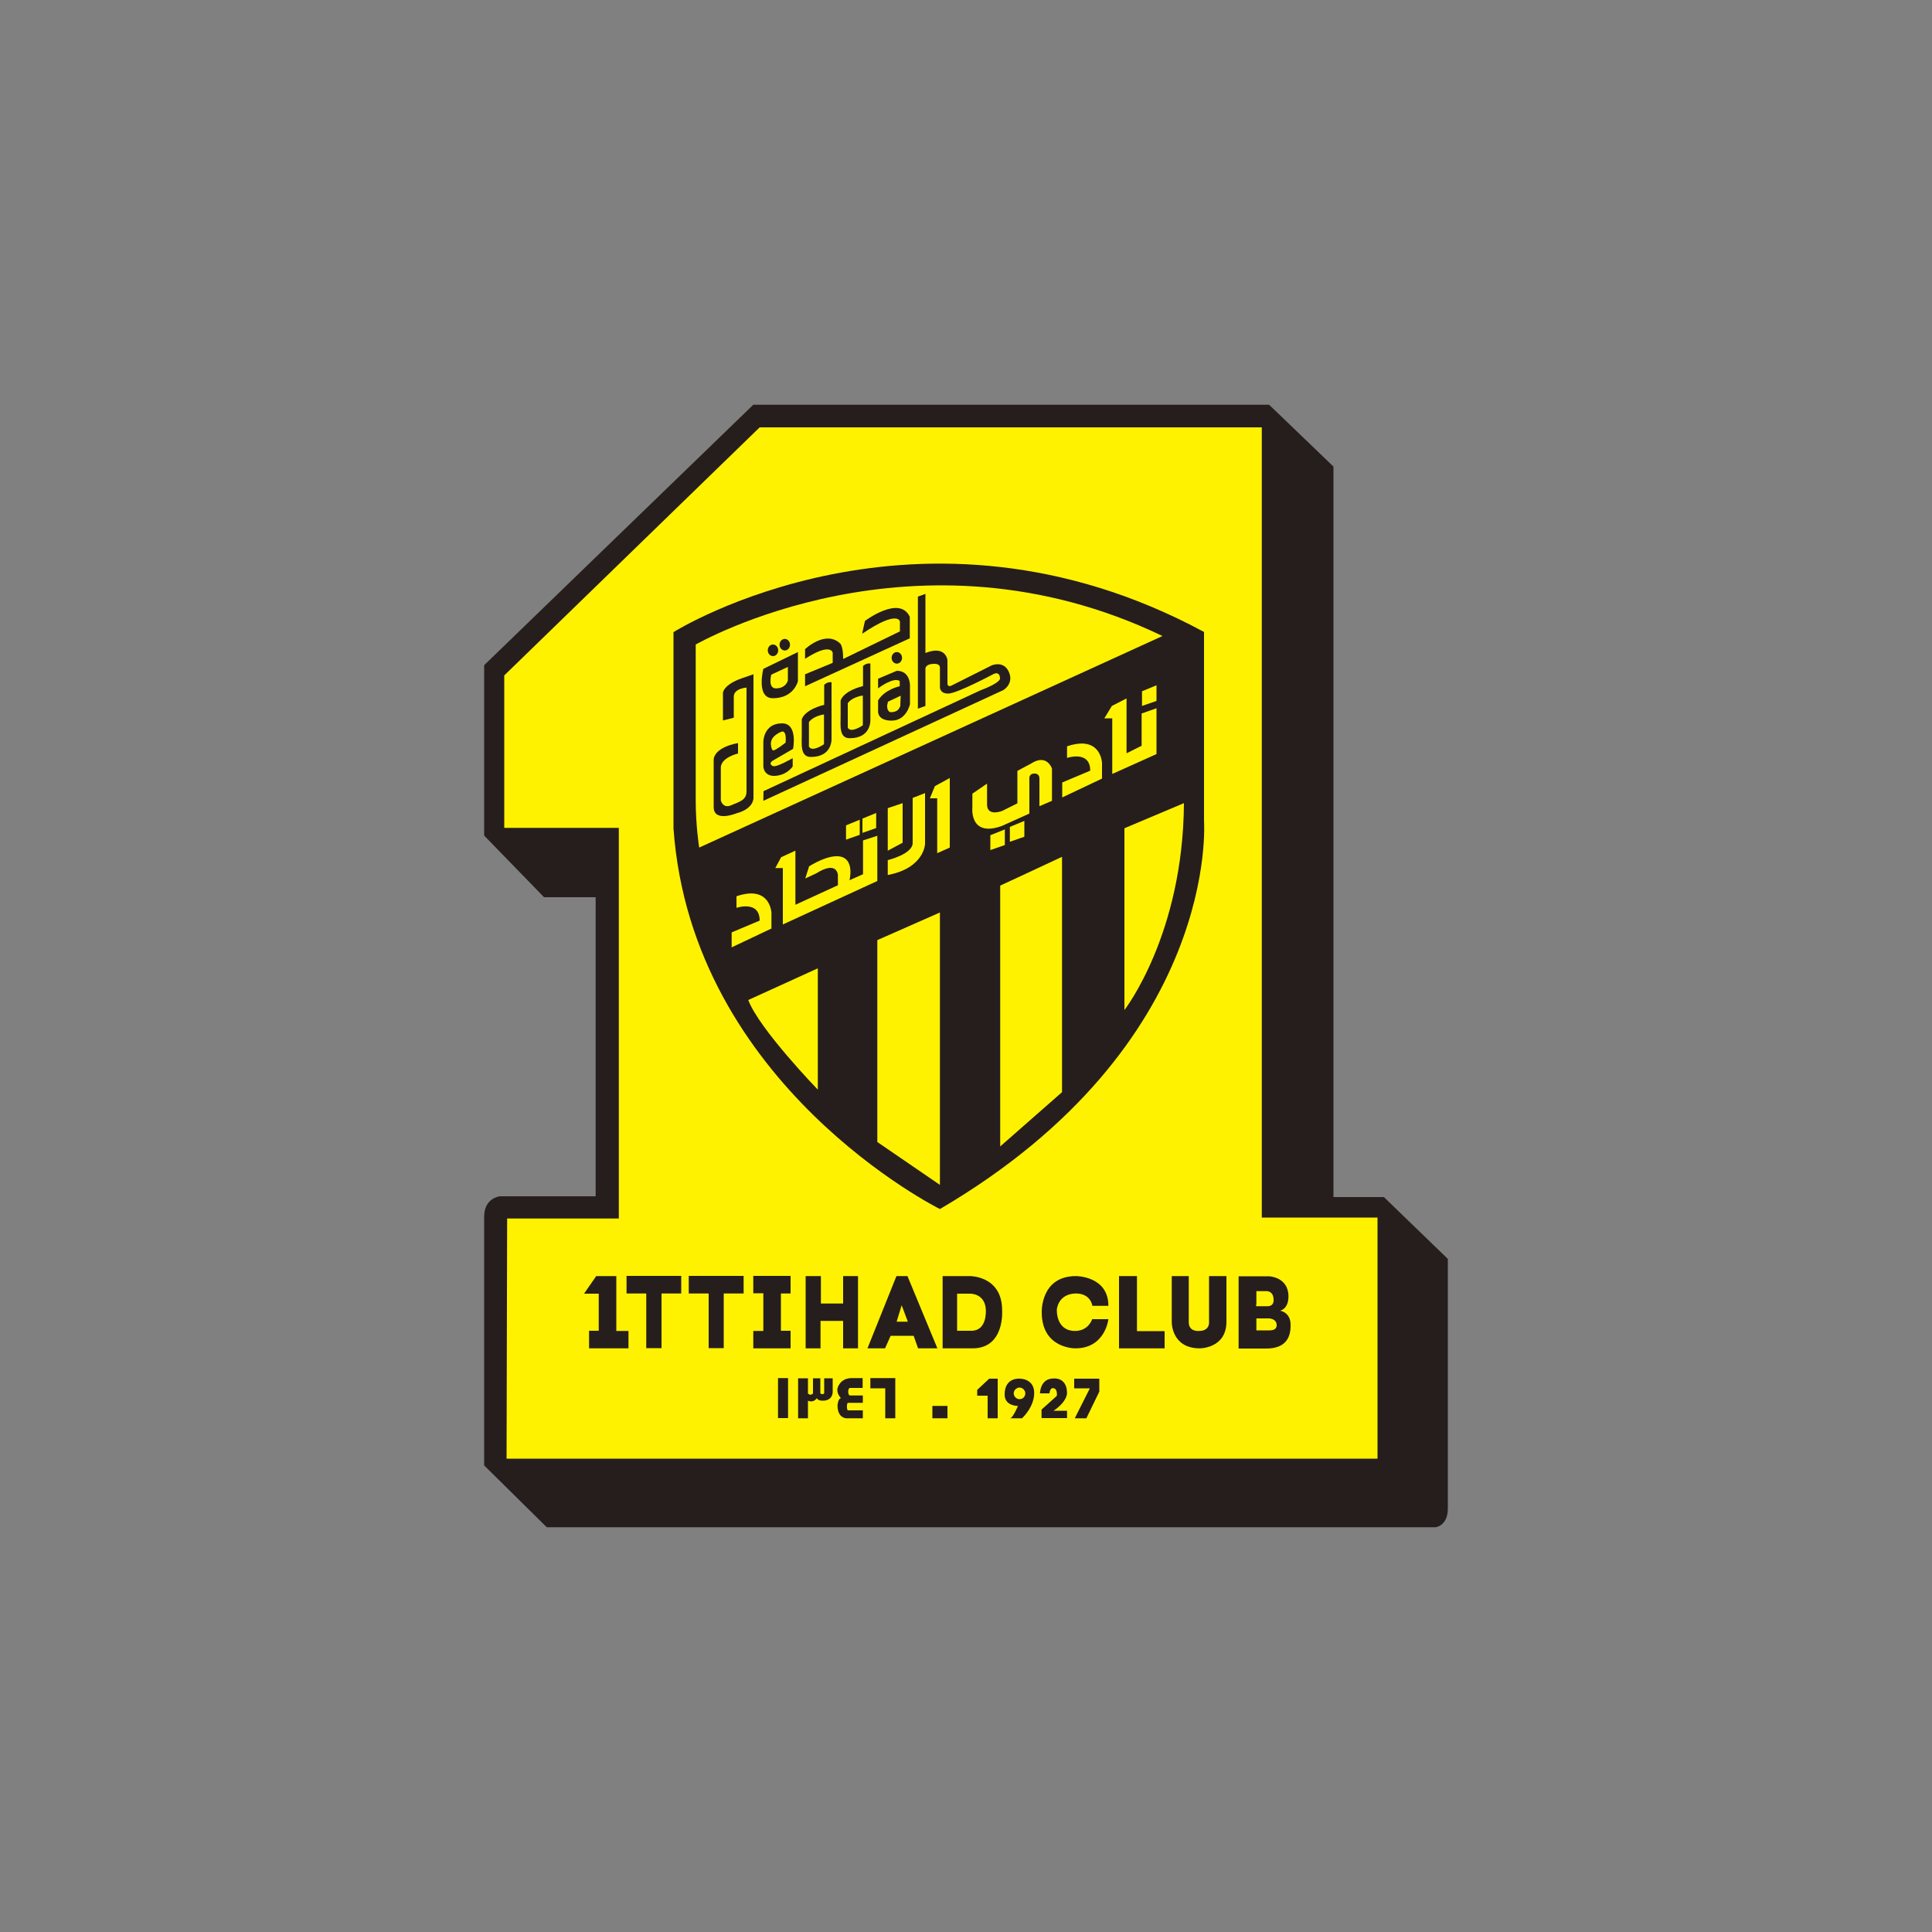<?xml version="1.0" encoding="utf-8"?>
<!-- Generator: Adobe Illustrator 27.2.0, SVG Export Plug-In . SVG Version: 6.00 Build 0)  -->
<svg version="1.1" id="Layer_1" xmlns="http://www.w3.org/2000/svg" xmlns:xlink="http://www.w3.org/1999/xlink" x="0px" y="0px"
	 viewBox="0 0 1000 1000" style="enable-background:new 0 0 1000 1000;" xml:space="preserve">
<rect x="0" y="0" width="1000" height="1000" fill="#808080" stroke="none"/>
<style type="text/css">
	.st0{fill:#261E1D;}
	.st1{fill:#FEF201;}
</style>
<g id="الأتحاد">
	<g id="الشعار">
		<path class="st0" d="M716.3,619.6h-26.1V241.5l-33.3-32h-267L250.6,344.3v88.2l31,31.9h26.7v154.8h-49.6c0,0-8.1,0.8-8.1,10.5
			v128.8l32.4,32h460.1c0,0,6.3-0.7,6.3-9.7V651.6L716.3,619.6z"/>
		<path class="st1" d="M262.2,755H713V630.2h-59.9v-409H393.2L261,349.6v78.9h59.3v202.2h-57.8L262.2,755z"/>
		<path class="st0" d="M623.2,327.1V425c0,0,8.6,115.6-136.7,200.8c0,0-128.4-63.7-137.9-197V327.2
			C348.6,327.1,475.7,247.5,623.2,327.1z"/>
		<path class="st1" d="M601.7,329.2L361.9,438.7c0,0-1.8-11.2-1.8-24.3v-80.8C360.1,333.7,473.8,267.7,601.7,329.2z"/>
		<path class="st1" d="M423.3,502.3V564c0,0-30.4-31.4-36-46.4l36-16.4V502.3z"/>
		<path class="st1" d="M486.5,473v140.3l-32.4-22.2V486.6l32.4-14.3V473z"/>
		<path class="st1" d="M549.7,444v121.3l-32,28.1v-135l32-14.9V444z"/>
		<path class="st1" d="M612.8,415.7l-30.8,13v94.1C582,522.8,612.4,483.8,612.8,415.7z"/>
		<g id="نادي_الاتحاد">
			<path class="st1" d="M598.6,366.6v23.7l-22.9,10.3v-28.8h-4.1l3.9-6.4l7.6-3.9v28.4l7.8-3.9v-16.7L598.6,366.6z"/>
			<path class="st1" d="M598.6,362.8l-7.5,2.6v-7.6l7.5-3.1V362.8z"/>
			<path class="st1" d="M549.7,412.8l20.7-9.8v-8.1c0,0-0.5-14.6-18.1-8.6v6c0,0,12-4.1,12,6.6l-14.5,6.1V412.8z"/>
			<path class="st1" d="M544.5,414.5v-16.7c0,0-2.6-7.9-10.8-2.6l-7.1,3.8v16.8l-7.8,3.9c0,0-7.9,3.2-7.9-3.3s0-10.8,0-10.8
				l-7.6,5.2v6.8c0,0-1.9,16.1,15.3,9.9l14.2-6.4v-18.1c0,0-0.3-2.6,2.6-2.6c0,0,2.6-0.3,2.6,2.6v14.3L544.5,414.5z"/>
			<path class="st1" d="M530.2,433.1l-7.5,2.6V428l7.5-3.1V433.1z"/>
			<path class="st1" d="M520.1,437.4l-7.5,2.6v-7.7l7.5-3V437.4z"/>
			<path class="st1" d="M491.6,438.7v-36l-7.7,4.2l-2.6,6.3h3.8v28.4L491.6,438.7z"/>
			<path class="st1" d="M478.8,410.5v26.3c0,0-0.3,12.5-19.3,16.1v-7.7c0,0,12.9-3.1,12.9-8.9v-23.3L478.8,410.5z"/>
			<path class="st1" d="M467.2,415.7v20.5l-7.7,4.1v-22L467.2,415.7z"/>
			<path class="st1" d="M454.1,432.6V456l-48.9,22.5v-29.2h-3.9l3-5.6l7.4-3.4v28l22-10.1V453c0,0-0.2-7.9-11.3-0.9l-5.6,2.6l2-6.3
				c0,0,10.8-7,17.1-4.8c6.3,2.2,3.8,12,3.8,12l7-3.1V435L454.1,432.6z"/>
			<path class="st1" d="M453.5,428.6l-7.1,2.5v-7.4l7.1-2.9V428.6z"/>
			<path class="st1" d="M445,432.1l-7.1,2.5v-7.4l7.1-2.9V432.1z"/>
			<path class="st1" d="M378.6,490.4l20.7-9.8v-8.1c0,0-0.5-14.6-18.1-8.6v6c0,0,12-4.1,12,6.6l-14.5,6.1V490.4z"/>
		</g>
		<g id="JEDDAH">
			<ellipse class="st0" cx="464.2" cy="340.5" rx="2.7" ry="3"/>
			<path class="st0" d="M446.5,326.8l1.2-5.4c0,0,17.8-13.5,23.2-2.2v11.2l-54.2,24.8V349l14.3-5.9v-5.3c0,0-1-5.4-14.3,3.2v-5
				c0,0,10.7-10.2,18.3-2.8c1.6,2.3,1.4,7.9,1.4,7.9l29.4-14.3v-5.1c0,0-0.9-6.3-19.5,6.3L446.5,326.8z"/>
			<path class="st0" d="M395.1,346.2c0,0-3.9,15.2,4.9,15.2c11,0,13-8.8,13-8.8v-15.1L395.1,346.2z M407.8,352.2
				c0,0-0.9,4.1-6.2,4.1c-4.3,0-2.4-7.1-2.4-7.1l8.6-4V352.2z"/>
			<ellipse class="st0" cx="400.1" cy="336.6" rx="2.7" ry="3"/>
			<ellipse class="st0" cx="406.2" cy="333.7" rx="2.7" ry="3"/>
			<path class="st0" d="M395.1,414.5l124.2-57.3c0,0,5.6-3.2,2.9-9.4c-2.7-6.1-8.9-3.4-8.9-3.4l-21.1,10.6c0,0-1.8,0.7-1.8-1.2
				v-12.2c0,0-0.9-7.8-11.4-3.6v-30.6l-3.9,1.4v58l3.9-1.4v-19.5c0,0,0.2-2.3,4.4-2.3c0,0,3.1-0.3,3.1,2v10c0,0-0.2,3.4,4.3,3.4
				s23.6-10.2,23.6-10.2s3.2-1.6,3.2,2.5c0,0,0.3,2.1-10.3,6.1l-112.1,52.1L395.1,414.5L395.1,414.5z"/>
			<path class="st0" d="M464.2,347.2l-9.7,4.1v5c0,0,7.9-6.1,11.2-3.8v2.7c0,0-7.6,1.5-11.2,7.3v5.4c0,0-0.7,5.1,7,5.1
				s9.5-8.5,9.5-8.5v-9.4C471,355.2,471.4,347.2,464.2,347.2z M466,364.8v0.7l-0.2,0.4l-0.4,0.7l-0.4,0.6l-0.5,0.5l-0.6,0.3
				l-0.6,0.3l-0.9,0.2l-0.7,0.1h-0.3h-0.5l-0.4-0.1l-0.3-0.2l-0.4-0.5l-0.2-0.3l-0.2-0.4l-0.1-0.6l-0.1-0.6v-0.6v-0.3l0.1-0.4
				l0.2-0.9l0.1-0.5l6.6-3.1L466,364.8L466,364.8z"/>
			<path class="st0" d="M450.5,372.6v-29.2c-2.6-0.2-3.8,1.4-3.8,1.4v10.3c-10.8,2.8-11.6,7.6-11.6,7.6v8.1c0,4.6-0.9,11.3,4.7,11.3
				C451.1,382.1,450.5,372.6,450.5,372.6z M446.6,375.4c0,0-6.2,4.4-7.8,1.2v-12.6c0,0,1.8-3.1,7.8-4V375.4z"/>
			<path class="st0" d="M430.4,382.3v-29.2c-2.6-0.2-3.8,1.4-3.8,1.4v10.3c-10.8,2.8-11.6,7.6-11.6,7.6v8.1c0,4.6-0.9,11.3,4.7,11.3
				C431,391.8,430.4,382.3,430.4,382.3z M426.5,385.2c0,0-6.2,4.4-7.8,1.2v-12.6c0,0,1.8-3.1,7.8-4V385.2z"/>
			<path class="st0" d="M400,393.7l10.5-6.1c0,0,2.6-13.2-5.7-13.2c-9.7,0-9.7,9.6-9.7,9.6v12.6c0,0,0,4.8,5.3,5
				c6.8,0,9.9-4.9,9.9-4.9v-4.3c0,0-8.5,5-10.3,4.1C397.4,395.2,400,393.7,400,393.7z M404.9,378.6c2.5,0,1.7,5.8,1.7,5.8
				s-5.1,4-6.3,4c-1.2,0-1.3-3.5-1.3-3.5C399,380.4,404.9,378.6,404.9,378.6z"/>
			<path class="st0" d="M374.2,372.9v-14.4c0,0,0.3-4.1,9.7-7.4l6.1-2.1v64c0,0,0.3,5.6-8.9,8c0,0-11.7,4.8-11.7-3.3v-24.1
				c0,0-0.9-6.4,12.6-9v5.4c0,0-8.5,2-8.9,7v16v1.3c0,0,1,4.4,5.4,2.5c4.4-1.9,7.9-2.7,7.9-7.2v-53.7c0,0-6.6,0.4-6.6,4.7v10.9
				L374.2,372.9z"/>
		</g>
		<g id="ITTIHAD_CLUB">
			<path class="st0" d="M325.4,697.9h-20.5v-9.1h5v-19.2h-7.6l6.3-9.1h10.4v28.4h6.3V697.9z"/>
			<path class="st0" d="M334.5,697.9v-28.4h-10.2v-9.1h28.3v9.1h-10.2v28.3H334.5z"/>
			<path class="st0" d="M366.8,697.9v-28.4h-10.3v-9.1h28.4v9.1h-10.3v28.3H366.8z"/>
			<path class="st0" d="M417,697.9v-37.4h7.9v14.2h11.5v-14.2h7.7v37.4h-7.7v-14.2h-11.7v14.2H417z"/>
			<path class="st0" d="M389.9,697.9v-9h5.2v-19.5h-5.2v-9h19.3v9.1h-5v19.3h5v9.1H389.9z"/>
			<path class="st0" d="M469.7,660.5H464l-15,37.4h9.1l2.9-6.5h11.9l2.3,6.5h10L469.7,660.5z M464.1,684.1l2.6-8.5l3.2,8.5H464.1z"
				/>
			<path class="st0" d="M518.7,678.2c0-17.9-16.7-17.7-16.7-17.7h-14.1v37.4h15.5C520.2,697.9,518.7,678.2,518.7,678.2z
				 M502.8,688.8h-7.4v-19.2h6.8c0,0,8.1-0.2,8.1,9.1C510.2,678.6,510.9,688.8,502.8,688.8z"/>
			<path class="st0" d="M565.4,675.9h8.3c0-15.5-16.8-15.4-16.8-15.4c-18.4,0-17.7,18.7-17.7,18.7c0,19,17.4,18.7,17.4,18.7
				c15.5,0,17.1-15.1,17.1-15.1h-8.4c0,0-1.8,6.1-8.9,6.1s-9.4-5.8-9.4-10.9c0,0,0.4-8.5,10.2-8.5
				C564.7,669.7,565.4,675.9,565.4,675.9z"/>
			<path class="st0" d="M579.2,697.9v-37.4h9.3v28.5h14.3v8.9H579.2z"/>
			<path class="st0" d="M606.5,660.5v24c0,0-0.1,13.4,14.5,13.4c0,0,13.8,0.1,13.8-13.8v-23.6h-9v24.2c0,0,0.2,4.2-5.2,4.2
				c0,0-5.3,0.6-5.3-4.5v-23.9L606.5,660.5L606.5,660.5z"/>
			<path class="st0" d="M662.5,678.4c0,0,4.4-0.6,4.4-7.4c0-10.1-10.1-10.4-10.1-10.4h-2.6h-13.1v37.4h14.3c9,0,12.6-4.6,12.6-11.7
				C668.3,679.1,662.5,678.4,662.5,678.4z M650.3,674.9v-6.6h5.6c0,0,3.3,0.1,3.3,4.4c0,0,0.5,3.4-3.2,3.4h-5.8V674.9z M657.1,688.6
				h-6.8v-0.9v-5.3h6.6c0,0,3.9,0.1,3.9,3.5C660.7,685.9,661.3,688.6,657.1,688.6z"/>
		</g>
		<g id="التاريخ">
			<path class="st0" d="M402.7,713.3h5.2V734h-5.2V713.3z"/>
			<path class="st0" d="M413.1,734.1v-20.7h5.1v7.9c0.9,0.8,1.7,0.8,2.6,0v-7.9h3.8v7.8c0.7,0.6,1.4,0.6,2,0v-7.8h4.4v6.6
				c0,0,0.5,5-5.2,5c-2.6,0-3-1.3-3-1.3s-1.6,2.6-4.6,1.3v9.1H413.1z"/>
			<path class="st0" d="M446.6,734.1h-8.5c0,0-4.6,0.1-4.6-6.7c0,0,0.3-3.7,1.8-3.7c0,0-2.4-2.3-1.8-5.1c0,0,1.1-5.3,7.4-5.3h5.6
				v5.1H440c-1.3,0-1.3,3.9,0,3.9h6.6v3.8h-7.7c-0.7,0-0.7,3.9,0,3.9h7.7V734.1L446.6,734.1z"/>
			<path class="st0" d="M458.2,734.1v-15.5h-7.7v-5.3h0.9h12v20.8H458.2z"/>
			<path class="st0" d="M482.6,727.7h7.8v6.4h-7.8V727.7z"/>
			<path class="st0" d="M516.4,734.1v-20.5H512l-6.2,5.8v3h5.4v11.7H516.4z"/>
			<path class="st0" d="M528.1,713.6c0,0-8.1-1-8.1,8.2c0,6.1,6.9,5.9,6.9,5.9s-2.7,6.4-4.1,6.4h6.2c0,0,6.3-5.7,6.3-13.1
				S528.1,713.6,528.1,713.6z M527.7,724.2c-1.6,0-3-1.4-3-3s1.4-3,3-3s3,1.4,3,3C530.7,722.9,529.4,724.2,527.7,724.2z"/>
			<path class="st0" d="M562.3,734.1l6.7-13.8v-6.7h-13v5h8.1l-7.8,15.5H562.3z"/>
			<path class="st0" d="M538.3,721.2c0,0,0-7.7,7-7.7c0,0,7-0.9,7,7.7c-0.5,5-7,9-7,9h7v3.8h-13.2v-4.4l7.9-7.1c0,0,0.6-4-2.1-4
				c-1.5,0-1.7,2.7-1.7,2.7L538.3,721.2L538.3,721.2z"/>
		</g>
	</g>
</g>
</svg>
